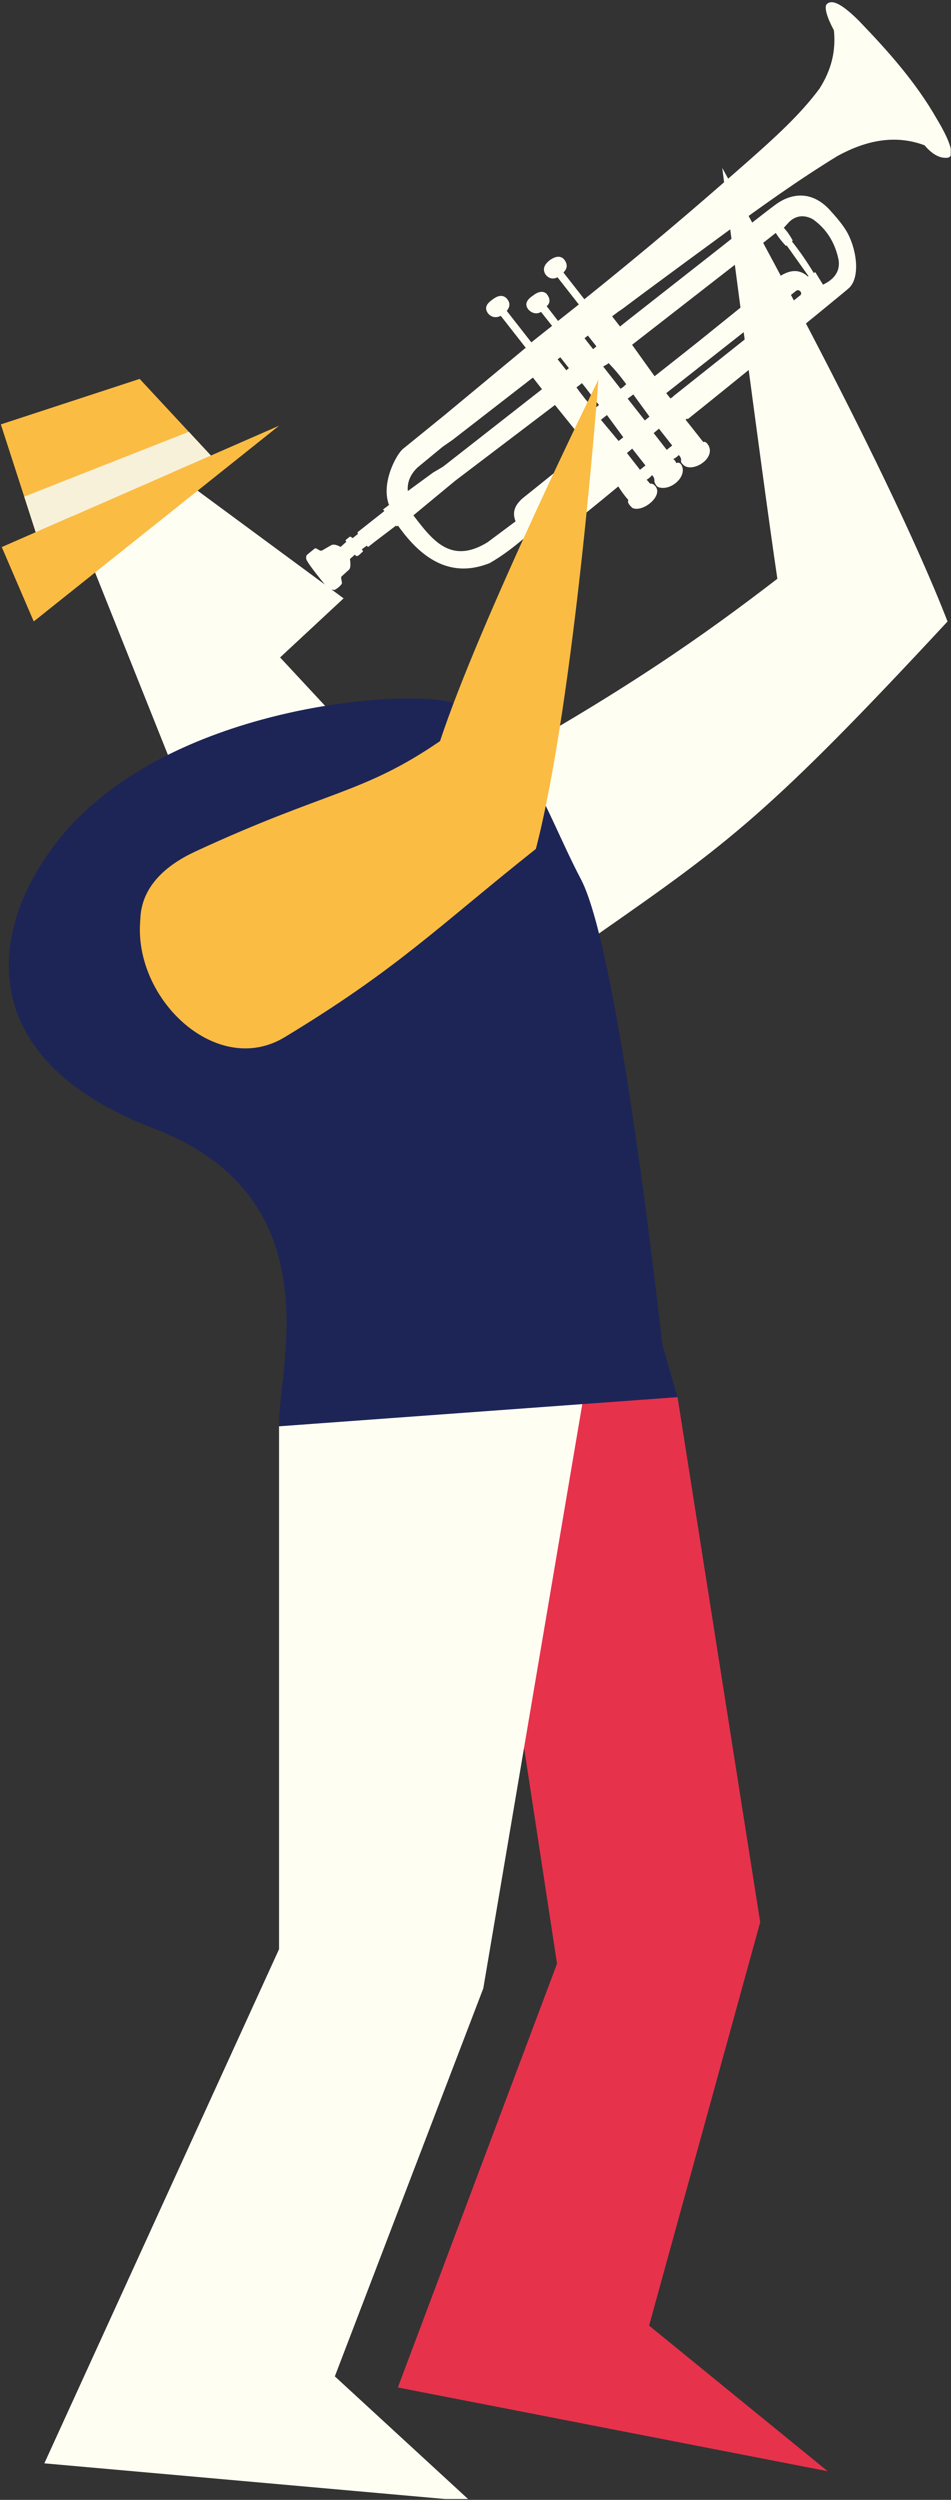 <?xml version="1.0" encoding="UTF-8" standalone="no"?>
<svg xmlns="http://www.w3.org/2000/svg" xmlns:xlink="http://www.w3.org/1999/xlink" xmlns:serif="http://www.serif.com/" width="100%" height="100%" viewBox="0 0 362 951" version="1.1" xml:space="preserve" style="fill-rule:evenodd;clip-rule:evenodd;stroke-linejoin:round;stroke-miterlimit:2;">
    <rect x="0" y="0" width="362" height="951" fill="#333333" stroke="none"/>
    <g transform="matrix(1,0,0,1,-7735,-7783)">
        <g id="Ebene-1" serif:id="Ebene 1">
        </g>
        <g id="Artboard20" transform="matrix(1,0,0,1,-0.173,-0.85)">
            <rect x="7735.17" y="7783.85" width="361.905" height="950.673" style="fill:none;"></rect>
            <clipPath id="_clip1">
                <rect x="7735.17" y="7783.85" width="361.905" height="950.673"></rect>
            </clipPath>
            <g clip-path="url(#_clip1)">
                <g transform="matrix(1,0,0,1,243.712,39.892)">
                    <g transform="matrix(4.167,0,0,4.167,7776.74,7871.14)">
                        <path d="M0,-7.385C0,-7.385 1.702,-5.263 2.066,-4.763C-0.162,-2.967 -2.391,-1.17 -4.619,0.627L-5.965,1.696L-6.78,2.339C-6.8,2.355 -6.82,2.371 -6.84,2.387C-7.448,2.867 -8.057,3.347 -8.666,3.827C-9.352,2.87 -10.037,1.913 -10.722,0.956C-7.148,-1.825 -3.574,-4.605 0,-7.385M0.441,-7.722C1.02,-8.155 1.885,-8.852 2.401,-9.256C2.661,-8.85 2.991,-8.42 3.333,-8.073C3.357,-8.085 3.381,-8.098 3.405,-8.11C4.069,-7.178 4.732,-6.245 5.396,-5.312C5.378,-5.3 5.36,-5.287 5.342,-5.274C4.415,-6.1 3.458,-5.805 2.489,-5.104C2.143,-5.594 0.589,-7.537 0.441,-7.722M3.885,-8.476C3.907,-8.508 3.929,-8.539 3.951,-8.57C3.723,-8.985 3.461,-9.376 3.141,-9.726C3.266,-9.864 3.391,-10.001 3.517,-10.139C4.172,-10.89 5.04,-10.937 5.81,-10.494C7.044,-9.613 7.823,-8.375 8.147,-6.779C8.291,-5.772 7.778,-5.039 6.719,-4.533C6.484,-4.914 6.248,-5.295 6.012,-5.675C5.967,-5.65 5.921,-5.624 5.876,-5.599C5.27,-6.599 4.614,-7.563 3.885,-8.476M4.608,-3.533L-6.984,5.675C-6.979,5.68 -6.974,5.686 -6.969,5.691C-7.051,5.747 -7.133,5.802 -7.215,5.858L-7.603,5.372L3.106,-3.055L3.106,-3.056L3.106,-3.055L3.717,-3.536C3.894,-3.677 4.07,-3.818 4.247,-3.958C4.524,-4.203 4.928,-3.744 4.608,-3.533M-11.256,4.552C-11.422,4.691 -11.563,4.873 -11.78,4.962C-12.293,4.308 -12.842,3.604 -13.365,2.936C-13.242,2.873 -12.95,2.73 -12.874,2.624C-12.302,3.199 -11.736,3.897 -11.256,4.552M-9.133,7.516L-9.557,7.863L-11.124,5.874L-10.61,5.49L-9.133,7.516ZM-7.556,10.547L-8.75,9.015L-8.265,8.615L-7.056,10.152L-7.556,10.547ZM-14.759,0.114L-13.977,1.103L-14.284,1.354L-15.066,0.357L-14.759,0.114ZM-13.745,6.45C-13.9,6.592 -14.074,6.695 -14.24,6.838C-14.76,6.197 -15.322,5.539 -15.802,4.841C-15.683,4.762 -15.392,4.535 -15.306,4.455C-14.771,5.094 -14.28,5.812 -13.745,6.45M-11.526,9.401L-11.954,9.738L-13.569,7.805L-13.016,7.369L-11.526,9.401ZM-9.999,12.368L-11.193,10.836L-10.709,10.436L-9.499,11.973L-9.999,12.368ZM-17.273,2.1L-16.494,3.084L-16.728,3.284L-17.52,2.281L-17.273,2.1ZM-20.711,14.96C-21.354,15.522 -21.729,16.174 -21.364,17.075C-22.216,17.71 -23.068,18.345 -23.92,18.981C-27.293,21.062 -28.983,18.761 -30.7,16.528C-29.43,15.478 -28.159,14.427 -26.889,13.376C-23.848,11.068 -20.808,8.76 -17.767,6.451C-16.763,7.695 -15.759,8.939 -14.755,10.182C-15.293,10.59 -19.632,14.109 -20.711,14.96M-30.331,12.165C-29.563,11.532 -28.795,10.9 -28.027,10.267L-27.128,9.644C-24.679,7.746 -22.23,5.847 -19.781,3.949C-19.504,4.303 -19.228,4.657 -18.951,5.011C-21.964,7.369 -24.977,9.726 -27.99,12.084L-28.903,12.623C-29.671,13.185 -30.44,13.747 -31.209,14.309C-31.274,13.537 -31.004,12.819 -30.331,12.165M10.002,-28.62C8.688,-29.924 7.578,-30.72 7.033,-30.11C6.829,-29.776 7.12,-28.859 7.715,-27.754C7.907,-25.88 7.496,-24.148 6.396,-22.427C4.623,-20.03 2.225,-17.876 -0.203,-15.733C-5.349,-11.202 -9.598,-7.606 -15.081,-3.203C-15.099,-3.224 -16.978,-5.625 -16.995,-5.646C-16.576,-6.041 -16.635,-6.458 -16.922,-6.827C-17.259,-7.216 -17.717,-7.118 -18.181,-6.811C-18.761,-6.385 -18.934,-5.932 -18.617,-5.447C-18.341,-5.111 -17.994,-4.987 -17.533,-5.206C-17.505,-5.173 -15.615,-2.759 -15.587,-2.726C-16.219,-2.225 -16.852,-1.724 -17.484,-1.223C-17.532,-1.289 -18.475,-2.498 -18.523,-2.565C-18.143,-2.881 -18.224,-3.325 -18.532,-3.693C-18.855,-4.02 -19.347,-3.881 -19.774,-3.536C-20.321,-3.181 -20.595,-2.742 -20.182,-2.25C-19.838,-1.897 -19.415,-1.813 -19.041,-2.047C-19.002,-2.003 -18.068,-0.815 -18.029,-0.771C-18.661,-0.269 -19.293,0.232 -19.925,0.734C-19.962,0.686 -22.133,-2.09 -22.17,-2.138C-21.807,-2.578 -21.888,-2.942 -22.172,-3.271C-22.498,-3.613 -22.944,-3.573 -23.423,-3.213C-23.878,-2.883 -24.307,-2.51 -23.883,-1.913C-23.609,-1.581 -23.192,-1.449 -22.718,-1.689C-22.669,-1.626 -20.485,1.164 -20.436,1.227C-22.912,3.28 -25.388,5.334 -27.864,7.387C-29.108,8.397 -30.352,9.406 -31.596,10.416C-32.167,10.798 -33.706,13.521 -32.927,15.578C-33.112,15.719 -33.284,15.848 -33.469,15.989C-33.435,16.038 -33.387,16.09 -33.353,16.139C-34.153,16.774 -34.98,17.417 -35.78,18.052C-35.813,18.082 -35.793,18.164 -35.77,18.226C-35.929,18.354 -36.089,18.482 -36.248,18.61C-36.333,18.537 -36.446,18.42 -36.548,18.502C-36.662,18.596 -36.776,18.691 -36.89,18.785C-36.927,18.816 -36.851,18.894 -36.822,18.94C-37.003,19.102 -37.165,19.246 -37.346,19.408C-37.603,19.274 -37.942,19.115 -38.215,19.255C-38.494,19.417 -38.772,19.578 -39.051,19.74C-39.314,19.825 -39.558,19.43 -39.727,19.564C-39.963,19.758 -40.199,19.952 -40.435,20.145C-40.5,20.271 -40.534,20.445 -40.442,20.622C-40.153,21.173 -39.222,22.302 -38.629,23.043C-38.441,23.278 -38.13,23.316 -37.885,23.335C-37.598,23.168 -37.375,22.982 -37.236,22.769C-37.189,22.575 -37.366,22.251 -37.27,22.112C-37.046,21.908 -36.821,21.705 -36.596,21.501C-36.389,21.342 -36.454,20.758 -36.493,20.518C-36.341,20.357 -36.196,20.27 -36.045,20.109C-35.88,20.325 -35.839,20.241 -35.697,20.177C-35.576,20.082 -35.445,19.938 -35.324,19.843C-35.265,19.781 -35.372,19.703 -35.414,19.63C-35.26,19.516 -35.106,19.402 -34.951,19.289C-34.921,19.337 -34.849,19.428 -34.821,19.404C-34.62,19.245 -34.418,19.087 -34.217,18.929C-33.577,18.443 -32.938,17.957 -32.298,17.471C-32.268,17.491 -32.237,17.512 -32.207,17.533C-32.172,17.511 -32.138,17.488 -32.103,17.466C-29.829,20.684 -27.144,22.253 -23.726,20.884C-22.568,20.223 -21.489,19.397 -20.445,18.495C-19.635,19.105 -18.734,19.289 -17.909,18.69C-15.924,17.105 -13.941,15.516 -11.982,13.887C-11.704,14.318 -11.414,14.74 -11.063,15.12C-11.11,15.224 -11.106,15.328 -11.052,15.432C-10.965,15.579 -10.844,15.719 -10.687,15.855C-9.74,16.276 -7.933,14.802 -8.55,13.928C-8.714,13.687 -8.89,13.599 -9.075,13.639C-9.179,13.516 -9.283,13.394 -9.387,13.272C-9.194,13.161 -9.033,13.018 -8.892,12.855C-8.74,13.015 -8.653,13.212 -8.682,13.474C-8.601,13.667 -8.496,13.879 -8.322,13.954C-7.187,14.334 -5.738,13.024 -6.163,12.032C-6.293,11.731 -6.458,11.673 -6.682,11.758C-6.739,11.611 -6.829,11.488 -6.952,11.388C-6.769,11.294 -6.598,11.179 -6.457,11.018C-6.299,11.186 -6.216,11.362 -6.246,11.549C-6.282,11.646 -6.193,11.788 -5.978,11.974C-5.146,12.607 -3.117,11.365 -3.726,10.173C-3.912,9.849 -4.071,9.774 -4.215,9.838C-4.754,9.156 -5.294,8.474 -5.834,7.792C-5.786,7.754 -5.738,7.715 -5.69,7.677C-5.677,7.703 -5.664,7.73 -5.651,7.756C-3.587,6.128 8.801,-3.925 9.102,-4.236C10.194,-5.278 9.75,-7.965 8.833,-9.468C8.412,-10.157 7.868,-10.762 7.326,-11.366C5.619,-13.21 3.695,-12.864 2.268,-11.753C1.837,-11.45 -1.59,-8.768 -2.784,-7.816L-10.964,-1.398L-11.825,-0.715C-12.065,-1.023 -12.305,-1.332 -12.544,-1.641C-12.358,-1.782 -12.171,-1.923 -11.984,-2.065L-11.608,-2.317C-8.807,-4.429 -2.269,-9.208 -2.269,-9.208C1.094,-11.68 4.488,-14.102 8.036,-16.277C10.648,-17.706 13.292,-18.262 15.991,-17.26C16.572,-16.575 17.3,-16.012 18.143,-16.126C18.845,-16.299 18.171,-17.915 17.128,-19.641C15.233,-22.973 12.68,-25.841 10.002,-28.62" style="fill:rgb(255,254,243);fill-rule:nonzero;"></path>
                    </g>
                    <g transform="matrix(4.167,0,0,4.167,7567.14,7909.45)">
                        <path d="M0,36.267L11.942,25.162L7.425,20.305L13.225,14.911L-7.002,0L-12.461,5.076L0,36.267Z" style="fill:rgb(255,254,243);fill-rule:nonzero;"></path>
                    </g>
                    <g transform="matrix(4.167,0,0,4.167,7492.13,7934.21)">
                        <path d="M0,4.286L2.922,11.077L25.33,-6.791L0,4.286Z" style="fill:rgb(251,188,67);fill-rule:nonzero;"></path>
                    </g>
                    <g transform="matrix(3.96,-1.297,-1.297,-3.96,7490.08,7918.44)">
                        <path d="M1.362,2.846L14.705,2.846L18.71,-5.832L1.324,-7.5L1.362,2.846Z" style="fill:rgb(251,188,67);fill-rule:nonzero;"></path>
                    </g>
                    <g transform="matrix(3.818,-1.669,-1.669,-3.818,7515.32,7957.3)">
                        <path d="M-1.211,3.38L16.256,3.38L15.275,6.179L-0.872,6.774L-1.211,3.38Z" style="fill:rgb(248,241,218);fill-rule:nonzero;"></path>
                    </g>
                    <g transform="matrix(4.167,0,0,4.167,7670.55,8684.06)">
                        <path d="M0,-98.111L18.913,-98.069L26.465,-50.122L16.316,-13.292L32.632,0L-6.634,-7.647L7.906,-46.337L0,-98.111Z" style="fill:rgb(231,50,76);fill-rule:nonzero;"></path>
                    </g>
                    <g transform="matrix(4.167,0,0,4.167,7597.68,8621.57)">
                        <path d="M0,-80.409L30.366,-98.148L18.657,-29.082L5.096,6.337L17.49,17.739L-21.44,14.276L0,-32.66L0,-80.409Z" style="fill:rgb(255,254,243);fill-rule:nonzero;"></path>
                    </g>
                    <g transform="matrix(4.167,0,0,4.167,7671.65,7898.05)">
                        <path d="M0,33.779C0,33.779 -14.864,42.109 -11.357,47.564C-7.849,53.02 1.182,55.422 11.476,48.239C23.298,39.991 27.046,37.283 43.315,19.757C37.482,4.741 22.736,-21.643 22.736,-21.643C22.736,-21.643 26.322,6.137 27.77,15.858C21.248,20.871 13.786,26.212 0,33.779" style="fill:rgb(255,254,243);fill-rule:nonzero;"></path>
                    </g>
                    <g transform="matrix(4.167,0,0,4.167,7749.36,8018.27)">
                        <path d="M0,61.721L-36.403,64.383C-36.583,59.44 -31.223,43.561 -47.811,37.209C-64.394,30.858 -62.631,19.393 -57.513,12.158C-49.219,-0.016 -29.286,-2.662 -22.05,-1.958C-14.815,-1.249 -12.348,7.749 -8.818,14.45C-5.288,21.156 -1.408,56.793 -1.408,56.793C-1.408,56.793 -0.884,58.736 0,61.721" style="fill:rgb(29,37,87);fill-rule:nonzero;"></path>
                    </g>
                    <g transform="matrix(4.167,0,0,4.167,7544.91,7949.36)">
                        <path d="M0,34.455C-0.01,34.627 -0.021,34.799 -0.031,34.974C-0.474,42.105 7.065,49.093 13.178,45.396C23.539,39.129 27.179,35.31 36.125,28.208C39.695,14.474 41.84,-14.638 41.84,-14.638C41.84,-14.638 30.971,7.441 27.37,18.367C20.275,23.218 17.127,22.838 5.029,28.439C2.397,29.657 0.172,31.559 0,34.455" style="fill:rgb(251,188,67);fill-rule:nonzero;"></path>
                    </g>
                </g>
            </g>
        </g>
    </g>
</svg>
